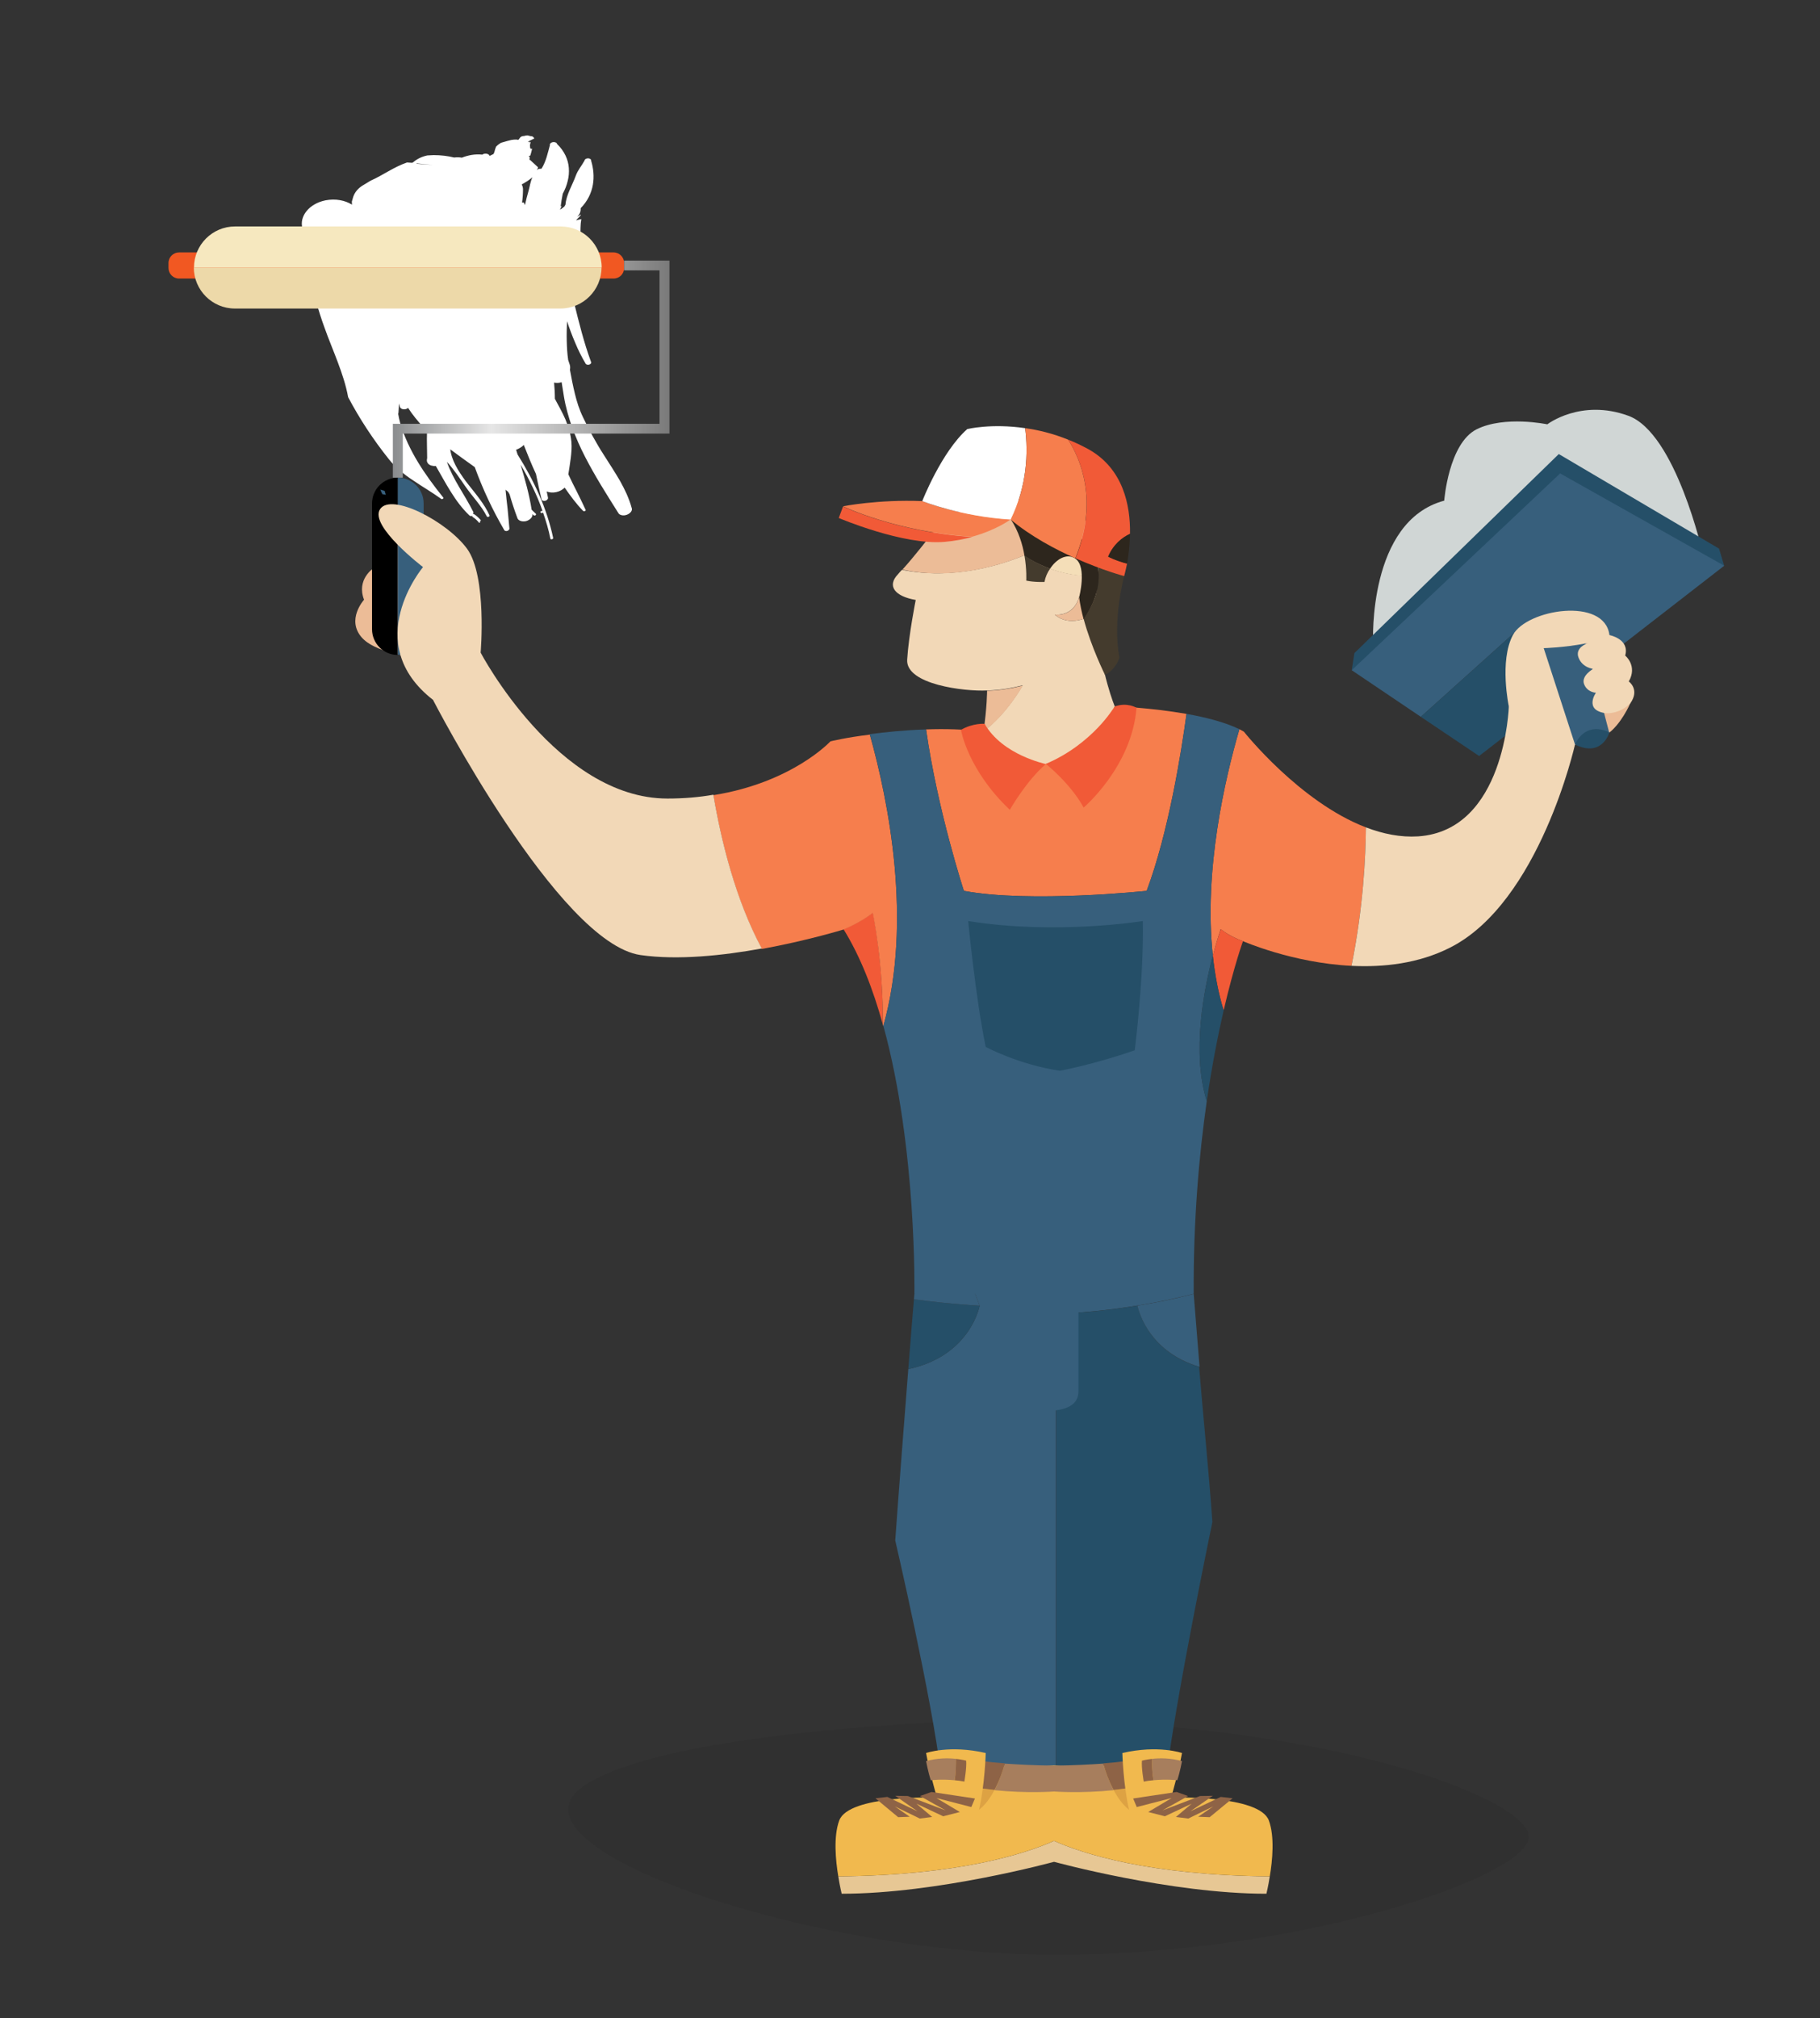 <?xml version="1.0" encoding="utf-8"?>
<svg id="master-artboard" viewBox="0 0 861.957 955.543" version="1.1" xmlns="http://www.w3.org/2000/svg" x="0px" y="0px" style="enable-background:new 0 0 1400 980;" width="861.957px" height="955.543px"><rect x="0" y="0" width="861.957" height="955.543" fill="#333333" stroke="none"/><rect id="ee-background" x="0" y="0" width="861.957" height="955.543" style="fill: white; fill-opacity: 0; pointer-events: none;"/>


<path id="XMLID_3_" class="st3" d="M660.2,815c0,0-150.2,3.1-187.7,30C435,872,573.6,919.5,683,919.5s210-35,210-52.3&#10;&#9;&#9;S801.8,815,660.2,815z" style="fill: rgb(0, 0, 0); fill-opacity: 0.06;" transform="matrix(1.066, 0, 0, 1.066, -227.868, -54.734)"/>


<g id="XMLID_66_" transform="matrix(1.066, 0, 0, 1.066, -227.868, -54.734)">
		<g id="XMLID_64_">
			<path id="XMLID_53_" class="st5" d="M823.8,336.4c0,0-2.4-53.6,31.6-62.7c0,0,1.9-25.4,14.4-31.7c12.5-6.2,31.4-2.2,31.4-2.2&#10;&#9;&#9;&#9;&#9;s14.9-11.5,36-3.8c21.1,7.7,33.1,61.3,33.1,61.3L823.8,336.4z" style="fill: rgb(208, 214, 213);"/>
			<path d="M 814.3 349 L 815.5 341.4 L 906.3 253 L 977.5 295 L 979.8 302.7 L 909.6 276.2 Z" id="XMLID_38_" class="st7" style="fill: rgb(37, 79, 104);"/>
			<g id="XMLID_54_">
				<path id="XMLID_56_" class="st8" d="M897,337.6l4.7,15.5c0,0-2,6-4.3,13.4l82.4-63.9l-72.9-41L814.3,349l30.7,20.7l41.5-37.3&#10;&#9;&#9;&#9;&#9;&#9;L897,337.6z" style="fill: rgb(55, 95, 124);"/>
				<path id="XMLID_57_" class="st7" d="M897.4,366.6c2.4-7.4,4.3-13.4,4.3-13.4l-4.7-15.5l-10.5-5.3L845,369.7l25.9,17.4&#10;&#9;&#9;&#9;&#9;&#9;L897.4,366.6z" style="fill: rgb(37, 79, 104);"/>
			</g>
			<g id="XMLID_55_">
				<path id="XMLID_60_" class="st9" d="M899.7,339.2c8,1,19.2-2.1,19.2-2.1l9.2,26.2l9.9,0.5c4.5-6.2-0.6-9.8-0.6-9.8&#10;&#9;&#9;&#9;&#9;&#9;c4-7-1.6-11.5-1.6-11.5c2.1-7.4-7-9.1-7-9.1c-2.1-17.1-36.8-11.5-42.9,0c-6.1,11.5-1.8,31.7-1.8,31.7l7.4,18.7l22.1-1.8&#10;&#9;&#9;&#9;&#9;&#9;c0,0,4.4-0.1,9.3-2l-11-17.5C911.9,350.5,899.7,339.2,899.7,339.2z" style="fill: rgb(242, 216, 183);"/>
				<path id="XMLID_61_" class="st10" d="M938,363.8l-9.9-0.5l-9.2-26.2c0,0-11.2,3.1-19.2,2.1c0,0,12.2,11.3,12.2,23.3l11,17.5&#10;&#9;&#9;&#9;&#9;&#9;c1.6-0.6,3.2-1.4,4.8-2.5C934,373.2,938,363.8,938,363.8z" style="fill: rgb(236, 188, 151);"/>
			</g>
			<path id="XMLID_43_" class="st8" d="M913.5,382l-13.9-42.8c0,0,8.8-0.2,18.7-2.1l10.4,39.6L913.5,382z" style="fill: rgb(55, 95, 124);"/>
			<path id="XMLID_52_" class="st9" d="M918.9,337.1c0,0-5.6,1.9-3.8,6.4c1.8,4.5,6.5,4.9,6.5,4.9s-5.4,3-4.1,6.7&#10;&#9;&#9;&#9;&#9;c1.4,3.8,5.3,3.9,5.3,3.9s-5.5,7.8,4.4,9.1c0,0,5.9,0.6,10.9-4.4L927.1,336L918.9,337.1z" style="fill: rgb(242, 216, 183);"/>
		</g>
		<path id="XMLID_42_" class="st7" d="M913.5,382c0,0,4-10.6,15.3-5.4C928.8,376.6,925.6,388,913.5,382z" style="fill: rgb(37, 79, 104);"/>
	</g><g id="XMLID_14_" transform="matrix(1.066, 0, 0, 1.066, -227.868, -54.734)">
			<path id="XMLID_20_" class="st11" d="M700.7,323.4c2.4-1.9,1.7-3.4,0-4.5C700.7,320.4,700.7,321.9,700.7,323.4z" style="fill: rgb(68, 59, 45);"/>
			<g id="XMLID_17_">
				<g id="XMLID_25_">
					<path id="XMLID_34_" class="st9" d="M701,328.9c-0.2-1.9-0.3-3.7-0.3-5.5c-0.5,0.4-1.2,0.8-2.1,1.3&#10;&#9;&#9;&#9;&#9;&#9;&#9;c-10.6,5.6-16.2-0.4-16.2-0.4s8.3,1.2,10.8-7.9c0,0,4.9,0.8,7.5,2.5c0.4-17.2,5.4-30.5,5.4-30.5s-3.9-2.7-10.4-5.9l3.2,24.6&#10;&#9;&#9;&#9;&#9;&#9;&#9;c-17.9,0.2-30.1-9.1-30.1-9.1c-25.7,10.4-45.4,8.3-54.3,6.4c-0.7,0.7-1.3,1.4-1.8,2c-5,5.2-1.4,9.8,7.9,11.4&#10;&#9;&#9;&#9;&#9;&#9;&#9;c0,0-3.1,15.4-3.8,26.5s25.6,14.2,35.4,13.7c0,0,6.8,0.1,15.9-2.3c0,0-7,12.7-17.5,20.5c0,0,11.2,17.9,29.1,17.7&#10;&#9;&#9;&#9;&#9;&#9;&#9;c17.9-0.2,29.3-28.9,29.3-28.9S703,350.7,701,328.9z" style="fill: rgb(242, 216, 183);"/>
					<path id="XMLID_35_" class="st10" d="M668.2,355.8c-9.1,2.4-15.9,2.3-15.9,2.3s0,7.4-1.6,18.2&#10;&#9;&#9;&#9;&#9;&#9;&#9;C661.2,368.5,668.2,355.8,668.2,355.8z" style="fill: rgb(236, 188, 151);"/>
				</g>
				<path id="XMLID_29_" class="st10" d="M668.9,298c0,0,12.2,9.3,30.1,9.1l-3.2-24.6c-7.3-3.5-17.8-7.4-30.3-8.8&#10;&#9;&#9;&#9;&#9;&#9;c-23.8-2.6-38.2,15.3-38.2,15.3s-7.4,9.6-12.6,15.3C623.5,306.4,643.2,308.5,668.9,298z" style="fill: rgb(236, 188, 151);"/>
			</g>
			<path id="XMLID_24_" class="st10" d="M682.4,324.3c0,0,5.6,6,16.2,0.4c0.9-0.5,1.5-0.9,2.1-1.3c0-1.5,0-3,0-4.5&#10;&#9;&#9;&#9;&#9;c-2.6-1.7-7.5-2.5-7.5-2.5C690.7,325.6,682.4,324.3,682.4,324.3z" style="fill: rgb(236, 188, 151);"/>
		</g><g id="XMLID_15_" transform="matrix(1.066, 0, 0, 1.066, -227.868, -54.734)">
				<path id="XMLID_30_" class="st12" d="M680.2,303.9c5,1.8,11.4,3.4,18.7,3.3l-1.9-14.2l-6,6.1&#10;&#9;&#9;&#9;&#9;&#9;C687.6,297.1,683.1,299.6,680.2,303.9z" style="fill: rgb(244, 222, 184);"/>
				<path id="XMLID_31_" class="st11" d="M668.9,298c1.1,6.4,0.8,11.2,0.8,11.2c3.6,0.8,8.1,0.6,8.1,0.6c0.4-2.2,1.3-4.2,2.5-5.9&#10;&#9;&#9;&#9;&#9;&#9;C673.1,301.3,668.9,298,668.9,298C668.9,298,668.9,298,668.9,298z" style="fill: rgb(68, 59, 45);"/>
				<path id="XMLID_32_" class="st11" d="M713.2,307.2c-4.8-6-10.5-10.9-16.2-14.9l0.1,0.7l0.1-0.1c0,0,11.8,13.5-2,33.3&#10;&#9;&#9;&#9;&#9;&#9;c3.4,12.7,9.5,24.9,9.5,24.9c5.1-2.7,6.4-7.7,6.4-7.7C707.9,326.5,713.2,307.2,713.2,307.2z" style="fill: rgb(68, 59, 45);"/>
				<path id="XMLID_33_" class="st13" d="M670.7,278.9l-7.8,3.2c3.4,5.2,5.2,11.1,6,16c0,0,0,0,0,0c0,0,4.2,3.2,11.4,5.8&#10;&#9;&#9;&#9;&#9;&#9;c2.8-4.3,7.3-6.8,10.8-4.7l6-6.1l-0.1-0.7C683.7,283,670.7,278.9,670.7,278.9z" style="fill: rgb(45, 38, 29);"/>
			</g><path id="XMLID_27_" class="st13" d="M697.2,292.9l-6.1,6.3c0.2,0.1,0.4,0.2,0.6,0.4c5,3.8,1.5,17,1.5,17c0.4,3.1,1.1,6.5,2,9.8&#10;&#9;&#9;&#9;&#9;C709,306.4,697.2,292.9,697.2,292.9z" style="fill: rgb(45, 38, 29);" transform="matrix(1.066, 0, 0, 1.066, -227.868, -54.734)"/><path id="XMLID_40_" class="st14" d="M723.2,447c9.7-26,15.4-61.6,17.7-78.6c-16.1-2.8-31.8-3.4-31.8-3.4s-13.6,21.3-28,25.1&#10;&#9;&#9;&#9;&#9;c-14.4,3.9-30.4-13.9-30.4-13.9c-8.8-1-17.4-1.2-25.5-0.9c5.1,36,16.8,71.7,16.8,71.7C671.4,452.5,723.2,447,723.2,447z" style="fill: rgb(246, 126, 77);" transform="matrix(1.066, 0, 0, 1.066, -227.868, -54.734)"/><path id="XMLID_45_" class="st15" d="M601.6,456.6c-5.5,4.4-13.1,7.4-13.1,7.4c7.5,12.1,13.2,26.8,17.5,42.4&#10;&#9;&#9;&#9;&#9;&#9;C606.2,478.6,601.6,456.6,601.6,456.6z" style="fill: rgb(241, 90, 55);" transform="matrix(1.066, 0, 0, 1.066, -227.868, -54.734)"/><path id="XMLID_41_" class="st14" d="M582.7,380.6c0,0-16.9,18.3-52,23.9c3.5,20.7,9.9,46.7,21.5,68.3&#10;&#9;&#9;&#9;&#9;&#9;&#9;c20.3-3.7,36.2-8.6,36.2-8.6s7.6-3,13.1-7.4c0,0,4.7,22,4.5,49.8c0,0.2,0.1,0.3,0.2,0.5c13.1-46.5,2.2-100.3-6-129.5&#10;&#9;&#9;&#9;&#9;&#9;&#9;C589.5,378.9,582.7,380.6,582.7,380.6z" style="fill: rgb(246, 126, 77);" transform="matrix(1.066, 0, 0, 1.066, -227.868, -54.734)"/><path id="XMLID_44_" class="st9" d="M510.3,406c-48.9,0-83-64.8-83-64.8l-21.1,21.1c0,0,55.6,107.9,92.1,113.2&#10;&#9;&#9;&#9;&#9;&#9;&#9;c16.6,2.4,36.9,0.2,53.9-2.9c-11.6-21.6-18-47.6-21.5-68.3C524.5,405.4,517.7,406,510.3,406z" style="fill: rgb(242, 216, 183);" transform="matrix(1.066, 0, 0, 1.066, -227.868, -54.734)"/><path id="XMLID_46_" class="st14" d="M766.4,376.3c-0.7-0.4-1.3-0.7-2-1.1c-6.4,22-15.9,62.7-11.8,100.6&#10;&#9;&#9;&#9;&#9;&#9;&#9;c1.9-7.2,3.5-11.8,3.5-11.8c4.2,3.4,9.8,5.3,9.8,5.3s22,9.7,48.3,11c5.2-25.6,6.3-48.4,6.4-61.5&#10;&#9;&#9;&#9;&#9;&#9;&#9;C791.1,407.5,766.4,376.3,766.4,376.3z" style="fill: rgb(246, 126, 77);" transform="matrix(1.066, 0, 0, 1.066, -227.868, -54.734)"/><path id="XMLID_50_" class="st9" d="M884.1,365.1c0,0-1.6,55.1-40.3,57.7c-7.8,0.5-15.6-1.1-23.2-4&#10;&#9;&#9;&#9;&#9;&#9;&#9;c-0.1,13.1-1.2,35.9-6.4,61.5c14.3,0.7,29.8-1,43.8-8.1c39.8-20.1,55.5-90.2,55.5-90.2L884.1,365.1z" style="fill: rgb(242, 216, 183);" transform="matrix(1.066, 0, 0, 1.066, -227.868, -54.734)"/><path id="XMLID_47_" class="st15" d="M752.6,475.8c0.9,8.3,2.4,16.5,4.8,24.3c4.6-19.8,8.6-30.8,8.6-30.8s-5.7-1.8-9.8-5.3&#10;&#9;&#9;&#9;&#9;&#9;C756.1,464,754.5,468.6,752.6,475.8z" style="fill: rgb(241, 90, 55);" transform="matrix(1.066, 0, 0, 1.066, -227.868, -54.734)"/><path id="XMLID_48_" class="st8" d="M752.6,475.8c-4.1-37.9,5.4-78.6,11.8-100.6c-6.4-3.1-15-5.3-23.5-6.8&#10;&#9;&#9;&#9;&#9;&#9;c-2.3,17-7.9,52.6-17.7,78.6c0,0-51.8,5.5-81.2,0c0,0-11.7-35.7-16.8-71.7c-9.5,0.3-18.1,1.2-25,2.1c8.2,29.2,19.1,83,6,129.5&#10;&#9;&#9;&#9;&#9;&#9;C621.2,561.3,620,626,620,626h124.1c-0.2-32.9,2.4-61.8,5.8-85.6C743.2,518.9,748.5,491.3,752.6,475.8z" style="fill: rgb(55, 95, 124);" transform="matrix(1.066, 0, 0, 1.066, -227.868, -54.734)"/><path id="XMLID_49_" class="st7" d="M752.6,475.8c-4.1,15.4-9.4,43.1-2.7,64.6c2.3-15.8,5-29.4,7.5-40.3&#10;&#9;&#9;&#9;&#9;&#9;C755,492.3,753.5,484.1,752.6,475.8z" style="fill: rgb(37, 79, 104);" transform="matrix(1.066, 0, 0, 1.066, -227.868, -54.734)"/><path id="XMLID_11_" class="st15" d="M586.4,281.4c0,0,28.6,12.2,47,10.6c4.6-0.4,8.7-1.2,12.3-2.2&#10;&#9;&#9;&#9;&#9;c-33.6-2.1-57.4-13.5-57.4-13.5L586.4,281.4z" style="fill: rgb(241, 90, 55);" transform="matrix(1.066, 0, 0, 1.066, -227.868, -54.734)"/><path id="XMLID_13_" class="st14" d="M623.5,273.9c-19.6-0.8-35.2,2.3-35.2,2.3s23.8,11.5,57.4,13.5c10.9-3,17.1-7.7,17.1-7.7&#10;&#9;&#9;&#9;&#9;C640.9,280.8,623.5,273.9,623.5,273.9z" style="fill: rgb(246, 126, 77);" transform="matrix(1.066, 0, 0, 1.066, -227.868, -54.734)"/><g id="XMLID_12_" transform="matrix(1.066, 0, 0, 1.066, -227.868, -54.734)">
				<path id="XMLID_18_" class="st16" d="M669.2,241.5c-15-2.2-25.7,0.4-25.7,0.4c-11.5,10.2-20,32-20,32s17.4,6.9,39.3,8.2&#10;&#9;&#9;&#9;&#9;&#9;C670.1,267.1,670.6,252.4,669.2,241.5z" style="fill: rgb(255, 255, 255);"/>
				<path id="XMLID_19_" class="st14" d="M688.3,246.6c-6.7-2.7-13.2-4.3-19.1-5.1c1.4,10.9,0.9,25.6-6.4,40.6&#10;&#9;&#9;&#9;&#9;&#9;c9,7.5,19.6,13.1,28.7,17.2C702,273.5,693.6,254.8,688.3,246.6z" style="fill: rgb(246, 126, 77);"/>
			</g><path id="XMLID_21_" class="st15" d="M715.8,288.4c0.2-12.8-3.1-28.8-18.2-37.4c-3.1-1.7-6.2-3.2-9.3-4.4&#10;&#9;&#9;&#9;&#9;&#9;c5.3,8.2,13.7,26.8,3.3,52.7c12.1,5.4,21.6,7.9,21.6,7.9s0.6-2.1,1.3-5.6c-5.3-1.4-8.4-3.1-8.4-3.1&#10;&#9;&#9;&#9;&#9;&#9;C708.4,293.1,712.4,290,715.8,288.4z" style="fill: rgb(241, 90, 55);" transform="matrix(1.066, 0, 0, 1.066, -227.868, -54.734)"/><path id="XMLID_22_" class="st13" d="M706.1,298.6c0,0,3.1,1.7,8.4,3.1c0.6-3.4,1.2-8,1.3-13.2&#10;&#9;&#9;&#9;&#9;&#9;C712.4,290,708.4,293.1,706.1,298.6z" style="fill: rgb(45, 38, 29);" transform="matrix(1.066, 0, 0, 1.066, -227.868, -54.734)"/><path id="XMLID_26_" class="st15" d="M678.4,390.6c0,0,10.9,8.6,16.8,19.4c0,0,21.4-18.1,23.5-44.3c0,0-4.2-2.6-9.6-0.6&#10;&#9;&#9;&#9;C709,365.1,699.2,381.8,678.4,390.6z" style="fill: rgb(241, 90, 55);" transform="matrix(1.066, 0, 0, 1.066, -227.868, -54.734)"/><path id="XMLID_28_" class="st15" d="M651.2,372.8c0,0-5.2-0.4-10.5,2.7c0,0,2.9,17.7,21.7,35.5c0,0,7.4-13,16-20.3&#10;&#9;&#9;&#9;C678.4,390.6,659.2,386.8,651.2,372.8z" style="fill: rgb(241, 90, 55);" transform="matrix(1.066, 0, 0, 1.066, -227.868, -54.734)"/><path id="XMLID_37_" class="st7" d="M721.5,460.4c0,0-38.5,6.3-77.6,0c0,0,3.4,35.1,7.8,55.9c0,0,14.4,7.8,32.9,10.6&#10;&#9;&#9;&#9;c0,0,14.9-2.7,33.3-9.1C717.9,517.8,722,485.8,721.5,460.4z" style="fill: rgb(37, 79, 104);" transform="matrix(1.066, 0, 0, 1.066, -227.868, -54.734)"/><path id="XMLID_39_" class="st10" d="M392.3,288c0,0-15,1.1-12.6,15.7c0,0-7.7,4.9-4.2,14c0,0-8.1,8.9-0.9,16.9&#10;&#9;&#9;&#9;c7.2,8,30.2,9.7,30.2,9.7s5.9-33.4,5.9-34.3c0-0.9-7-20.3-7-20.3s-7.8-5.5-8.5-5.5S392.3,288,392.3,288z" style="fill: rgb(236, 188, 151);" transform="matrix(1.066, 0, 0, 1.066, -227.868, -54.734)"/><g id="XMLID_105_" transform="matrix(1.066, 0, 0, 1.066, -227.868, -54.734)">
			<path id="XMLID_110_" class="st8" d="M682.9,577.7v18.9h-1.7v-18.9l-48.4,38.2L644,618l5,13.2c0,0-4,22.3-31.7,28.2&#10;&#9;&#9;&#9;&#9;c-1.8,23.1-4.2,53.6-5.8,76.1c0,0,16.5,71,20.3,103.9H666h15.1h1.7h0.1V634.8c32.7-1,61-8.8,61-8.8L682.9,577.7z" style="fill: rgb(55, 95, 124);"/>
			<g id="XMLID_108_">
				<path id="XMLID_114_" class="st7" d="M617.3,659.4c27.7-5.9,31.7-28.2,31.7-28.2s-11.8-0.5-29.2-2.8&#10;&#9;&#9;&#9;&#9;&#9;C619.4,633.3,618.4,644.9,617.3,659.4z" style="fill: rgb(37, 79, 104);"/>
				<path id="XMLID_115_" class="st8" d="M632.7,615.9L620,626c0,0-0.1,0.9-0.2,2.4c17.4,2.3,29.2,2.8,29.2,2.8l-5-13.2L632.7,615.9&#10;&#9;&#9;&#9;&#9;&#9;z" style="fill: rgb(55, 95, 124);"/>
			</g>
		</g><path id="XMLID_111_" class="st7" d="M719.1,631.2c-10.2,1.7-22.8,3.2-36.1,3.6v204.6h11.4h37.7c3.8-32.8,20.3-112.1,20.3-112.1&#10;&#9;&#9;&#9;&#9;c-1.6-22.8-4-45.7-5.9-68.9C722.7,651.3,719.1,631.2,719.1,631.2z" style="fill: rgb(37, 79, 104);" transform="matrix(1.066, 0, 0, 1.066, -227.868, -54.734)"/><path id="XMLID_112_" class="st8" d="M719.1,631.2c0,0,3.6,20.1,27.6,27.2c-1.5-18.8-2.6-32.4-2.6-32.4S734.1,628.8,719.1,631.2z&#10;&#9;&#9;&#9;&#9;" style="fill: rgb(55, 95, 124);" transform="matrix(1.066, 0, 0, 1.066, -227.868, -54.734)"/><g id="XMLID_77_" transform="matrix(1.066, 0, 0, 1.066, -227.868, -54.734)">
			<path id="XMLID_78_" class="st17" d="M682,868.9v9.3c0,0,51.7,14.2,94.4,14.2c0,0,0.8-3.2,1.5-7.7&#10;&#9;&#9;&#9;&#9;C724.1,884.2,694.8,874.6,682,868.9z" style="fill: rgb(231, 199, 148);"/>
			<g id="XMLID_74_">
				<path id="XMLID_81_" class="st18" d="M777.5,859.9c-4.2-11.5-43.4-10.2-43.4-10.2l0.8-14.8l-18.8-0.5c-16.9,1.9-28,1.6-34.1,1&#10;&#9;&#9;&#9;&#9;&#9;v33.5c12.8,5.7,42.1,15.3,95.9,15.8C779.1,877.6,780.1,867,777.5,859.9z" style="fill: rgb(241, 185, 78);"/>
			</g>
		</g><path id="XMLID_83_" class="st19" d="M708.5,846.3c1.8,3.4,4.1,6.7,7,8.9l2.1-10.2C714.5,845.6,711.5,846,708.5,846.3z" style="fill: rgb(221, 162, 67);" transform="matrix(1.066, 0, 0, 1.066, -227.868, -54.734)"/><path id="XMLID_84_" class="st20" d="M682,835.5c0,0-3.5,4.8,0,11.5c0,0,12.3,0.9,26.5-0.6c-2.2-4.1-3.6-8.5-4.6-11.8&#10;&#9;&#9;&#9;&#9;C698.1,835,690.8,835.4,682,835.5z" style="fill: rgb(167, 126, 93);" transform="matrix(1.066, 0, 0, 1.066, -227.868, -54.734)"/><path id="XMLID_85_" class="st20" d="M723.2,843.8l-0.8-11.8c0,0-0.7,0.2-2.3,0.5l-2.5,12.6C719.5,844.7,721.3,844.3,723.2,843.8&#10;&#9;&#9;&#9;&#9;z" style="fill: rgb(167, 126, 93);" transform="matrix(1.066, 0, 0, 1.066, -227.868, -54.734)"/><path id="XMLID_86_" class="st21" d="M720.1,832.5c-2.7,0.5-8,1.4-16.2,2c0.9,3.4,2.4,7.7,4.6,11.8c3-0.3,6-0.7,9.1-1.3&#10;&#9;&#9;&#9;&#9;L720.1,832.5z" style="fill: rgb(142, 99, 70);" transform="matrix(1.066, 0, 0, 1.066, -227.868, -54.734)"/><path id="XMLID_76_" class="st18" d="M734.1,849.7c0,0,3.5-12.3,4.8-19.8c0,0-10.5-3.7-26.5,0c0,0,0.4,14.3,3,25.3&#10;&#9;&#9;&#9;C715.5,855.3,722.8,850.5,734.1,849.7z" style="fill: rgb(241, 185, 78);" transform="matrix(1.066, 0, 0, 1.066, -227.868, -54.734)"/><path id="XMLID_88_" class="st20" d="M725.6,832.5c-0.1,2.2,0,5.9,0.6,9.5c6-0.6,10.6,0,10.6,0c1.2-3.6,2.1-8.5,2.1-8.5&#10;&#9;&#9;&#9;&#9;C733.9,832.1,729,832.1,725.6,832.5z" style="fill: rgb(167, 126, 93);" transform="matrix(1.066, 0, 0, 1.066, -227.868, -54.734)"/><path id="XMLID_89_" class="st21" d="M725.6,832.5c-2.8,0.3-4.5,0.8-4.5,0.8c-0.3,3.1,0.8,9.3,0.8,9.3c1.5-0.3,2.9-0.5,4.3-0.6&#10;&#9;&#9;&#9;&#9;C725.6,838.5,725.5,834.7,725.6,832.5z" style="fill: rgb(142, 99, 70);" transform="matrix(1.066, 0, 0, 1.066, -227.868, -54.734)"/><path d="M 717.2 850.1 L 736.5 847.2 L 741.6 849 L 730.2 855.4 L 746.9 849 L 752.6 848.9 L 742.6 855.8 L 756.1 849.4 L 761.4 850 L 751.2 858.4 L 746.1 858.2 L 752.8 853.6 L 741.7 859 L 736.2 858.3 L 743.2 852.4 L 731.3 858 L 723.9 856.1 L 734.3 849.9 L 718.8 853.9 Z" id="XMLID_79_" class="st21" style="fill: rgb(142, 99, 70);" transform="matrix(1.066, 0, 0, 1.066, -227.868, -54.734)"/><g id="XMLID_101_" transform="matrix(1.066, 0, 0, 1.066, -227.868, -54.734)">
			<path id="XMLID_104_" class="st17" d="M682.1,868.9v9.3c0,0-51.7,14.2-94.4,14.2c0,0-0.8-3.2-1.5-7.7&#10;&#9;&#9;&#9;&#9;C640,884.2,669.3,874.6,682.1,868.9z" style="fill: rgb(231, 199, 148);"/>
			<g id="XMLID_102_">
				<path id="XMLID_103_" class="st18" d="M586.6,859.9c4.2-11.5,43.4-10.2,43.4-10.2l-0.8-14.8l18.8-0.5c16.9,1.9,28,1.6,34.1,1&#10;&#9;&#9;&#9;&#9;&#9;v33.5c-12.8,5.7-42.1,15.3-95.9,15.8C585,877.6,584,867,586.6,859.9z" style="fill: rgb(241, 185, 78);"/>
			</g>
		</g><path id="XMLID_100_" class="st19" d="M655.6,846.3c-1.8,3.4-4.1,6.7-7,8.9l-2.1-10.2C649.6,845.6,652.6,846,655.6,846.3z" style="fill: rgb(221, 162, 67);" transform="matrix(1.066, 0, 0, 1.066, -227.868, -54.734)"/><path id="XMLID_99_" class="st20" d="M682.1,835.5c0,0,3.5,4.8,0,11.5c0,0-12.3,0.9-26.5-0.6c2.2-4.1,3.6-8.5,4.6-11.8&#10;&#9;&#9;&#9;&#9;C666,835,673.2,835.4,682.1,835.5z" style="fill: rgb(167, 126, 93);" transform="matrix(1.066, 0, 0, 1.066, -227.868, -54.734)"/><path id="XMLID_98_" class="st20" d="M640.9,843.8l0.8-11.8c0,0,0.7,0.2,2.3,0.5l2.5,12.6C644.6,844.7,642.7,844.3,640.9,843.8z" style="fill: rgb(167, 126, 93);" transform="matrix(1.066, 0, 0, 1.066, -227.868, -54.734)"/><path id="XMLID_97_" class="st21" d="M644,832.5c2.7,0.5,8,1.4,16.2,2c-0.9,3.4-2.4,7.7-4.6,11.8c-3-0.3-6-0.7-9.1-1.3L644,832.5&#10;&#9;&#9;&#9;&#9;z" style="fill: rgb(142, 99, 70);" transform="matrix(1.066, 0, 0, 1.066, -227.868, -54.734)"/><path id="XMLID_95_" class="st18" d="M630,849.7c0,0-3.5-12.3-4.8-19.8c0,0,10.5-3.7,26.5,0c0,0-0.4,14.3-3,25.3&#10;&#9;&#9;&#9;C648.6,855.3,641.3,850.5,630,849.7z" style="fill: rgb(241, 185, 78);" transform="matrix(1.066, 0, 0, 1.066, -227.868, -54.734)"/><path id="XMLID_94_" class="st20" d="M638.5,832.5c0.1,2.2,0,5.9-0.6,9.5c-6-0.6-10.6,0-10.6,0c-1.2-3.6-2.1-8.5-2.1-8.5&#10;&#9;&#9;&#9;&#9;C630.2,832.1,635.1,832.1,638.5,832.5z" style="fill: rgb(167, 126, 93);" transform="matrix(1.066, 0, 0, 1.066, -227.868, -54.734)"/><path id="XMLID_93_" class="st21" d="M638.5,832.5c2.8,0.3,4.5,0.8,4.5,0.8c0.3,3.1-0.8,9.3-0.8,9.3c-1.5-0.3-2.9-0.5-4.3-0.6&#10;&#9;&#9;&#9;&#9;C638.5,838.5,638.5,834.7,638.5,832.5z" style="fill: rgb(142, 99, 70);" transform="matrix(1.066, 0, 0, 1.066, -227.868, -54.734)"/><path d="M 646.9 850.1 L 627.6 847.2 L 622.5 849 L 633.9 855.4 L 617.1 849 L 611.5 848.9 L 621.4 855.8 L 608 849.4 L 602.7 850 L 612.8 858.4 L 617.9 858.2 L 611.3 853.6 L 622.4 859 L 627.9 858.3 L 620.9 852.4 L 632.8 858 L 640.2 856.1 L 629.8 849.9 L 645.3 853.9 Z" id="XMLID_91_" class="st21" style="fill: rgb(142, 99, 70);" transform="matrix(1.066, 0, 0, 1.066, -227.868, -54.734)"/><path id="XMLID_106_" class="st8" d="M692.9,630.5c0,0,0,32.8,0,38.7c0,5.9-4.9,8.8-15.1,8.8v-53.4L692.9,630.5z" style="fill: rgb(55, 95, 124);" transform="matrix(1.066, 0, 0, 1.066, -227.868, -54.734)"/>



<path id="XMLID_258_" class="st2" d="M748.8,778.5c-1.1-1.3-2.3-2.5-3.9-3.5c-0.3-0.2-0.3-0.5-0.1-0.7c-0.8,0.3-1.5,0.2-2-0.3&#10;&#9;&#9;&#9;&#9;c-4.7-4.5-8.3-9.5-11.6-14.8c-3.3-5.2-6.2-10.7-9.3-16c-0.7,0.1-1.3,0.1-2-0.1c-2.2-0.3-3.6-1.7-3.6-3.5l0.2-1.4&#10;&#9;&#9;&#9;&#9;c0-5.4-0.3-10.6-0.1-16c-1.1-0.8-2-1.9-2.4-3.2c-3.4-3.9-6.7-7.8-9.4-12c-0.5,0.4-1.1,0.7-1.8,0.8c-1.7,0.3-3.2-0.5-3.4-1.8&#10;&#9;&#9;&#9;&#9;c-0.2-0.6-0.3-1.2-0.5-1.8c-0.1,1.9-0.1,3.7-0.3,5.6c0,0.3,0,0.5-0.2,0.8c0.3,2,0.8,3.9,1.3,5.9c5.1,17.2,15.4,32.1,26.7,46.2&#10;&#9;&#9;&#9;&#9;c0.3,0.2,0.4,0.6,0,0.9c-0.4,0.3-0.9,0.4-1.2,0.1c-5.5-4-11.6-7.5-17.3-11.4c-2.9-1.9-5.7-3.9-8.2-6.1c-2.6-2.2-4.9-4.5-7-7.1&#10;&#9;&#9;&#9;&#9;c-9.9-12.4-18.3-25.2-25.5-38.8c-1.4-7.6-3.8-14.7-6.5-21.9c-1.3-3.6-2.8-7.1-4.2-10.8c-1.4-3.6-2.9-7.3-4.2-11.1&#10;&#9;&#9;&#9;&#9;c-7.5-20.5-10.9-40.6-13.6-61.4c-2.2-7.7,4.3-15.6,14.4-17.6c6.2-1.2,12.2,0,16.5,2.7c0-0.6-0.1-1.3-0.1-1.9l0.9-3.1&#10;&#9;&#9;&#9;&#9;c1-2.9,3.3-5.6,6.6-7.4l4.1-2.5c7.9-3.5,14.4-8.5,22.8-11.4l3.3,0.2l0.9-0.6c2.2-1.9,5.2-3.3,8.5-4l3.9-0.2&#10;&#9;&#9;&#9;&#9;c4.5,0,8.8,0.5,12.8,1.5c1.7-0.2,3.3-0.2,4.8,0.1c3.9-1.5,8.1-2.4,12.8-1.9c1.1-0.8,2.8-0.8,3.9-0.1c0.4,0.3,0.6,0.6,0.7,0.9&#10;&#9;&#9;&#9;&#9;c0,0,0,0,0,0c1-0.5,1.3-0.6,2.4-1.2c0.3-0.7,0.5-1.1,0.5-1.1c0.5-1.9,0.5-1.9,1.1-3.5c1.3-1.4,3.1-2.4,3.1-2.4c6.9-2,6.9-2,9.9-2&#10;&#9;&#9;&#9;&#9;c0.3,0.1,0.6,0.1,0.9,0.2c0.9-1.2,1-1.3,1.3-1.7c0.5-0.4,1.1-0.6,1.1-0.6c1.6-0.2,1.6-0.2,2.2-0.4c0.6-0.1,1.2-0.1,1.2-0.1&#10;&#9;&#9;&#9;&#9;c1.9,0.5,1.9,0.5,2.4,0.5c0.5,0.1,0.9,0.3,0.9,0.3c0.6,0.7,0.8,1,0.9,1.1c-4.1,2-4.1,2-4.1,2c1.5,0.2,1.5,0.2,1.5,0.2&#10;&#9;&#9;&#9;&#9;c-1.9,0.5-1.9,0.5-1.9,0.5c1.7-0.4,1.7-0.4,1.7-0.4c-1,0.9-1,0.9-1,0.9c1.5-1.1,1.5-1.1,1.5-1.1c-0.5,2-0.5,2-0.4,2.8&#10;&#9;&#9;&#9;&#9;c-0.1,0.8,0.3,1.5,0.4,1.6c0.5-0.1,0.9-0.1,0.9-0.1c-0.5,2.1-0.5,2.1-1.1,4.2c-0.4,0.2-0.8,0.4-1.1,0.6c0.5,0.2,0.8,0.5,0.7,0.9&#10;&#9;&#9;&#9;&#9;l-0.2,1.1c0.1,0.1,0.2,0.1,0.3,0.2c0.1,0,0.1,0,0.1,0c0.4,0.3,0.6,0.6,0.9,0.8c0.2,0.2,0.2,0.2,0.2,0.2s0,0,0,0&#10;&#9;&#9;&#9;&#9;c0.6,0.6,1.5,1.4,3.9,3.6c-0.2,0.6-0.4,1.3-0.7,1.8c0.2-0.2,0.5-0.4,0.7-0.6c0.5-0.4,2.1-0.2,2.2-0.4c2.9-4.7,3.8-9.7,5.2-14.6&#10;&#9;&#9;&#9;&#9;c-0.3-0.8,0.6-1.7,1.8-1.9c1.3-0.2,2.5,0.3,2.7,1.2c2.3,2.2,4,4.6,5.2,7.1c1.2,2.5,1.9,5.1,2.1,7.8c0.2,2.7,0,5.4-0.7,8.1&#10;&#9;&#9;&#9;&#9;c-0.6,2.7-1.7,5.4-3.1,8c-0.5,2.7-1,5.3-1.3,8l0.7-0.5c-0.3,0.7-0.6,1.4-1,2.2c0,0.1,0,0.2,0,0.2c0.9-0.6,1.8-1.2,2.6-1.9&#10;&#9;&#9;&#9;&#9;c0.2-0.4,0.5-0.8,0.7-1.2c0.5-6.2,4.3-12.1,6.5-18.2c1.2-3.3,3.7-6.2,5.4-9.3c0.1-0.8,1-1.4,2.2-1.4c1.1,0,2,0.6,1.9,1.4&#10;&#9;&#9;&#9;&#9;c2.9,9.6,2.2,20.8-6.5,29.7c0.1,1.8-0.4,3.6-2,5.2l0,0.1c0.8-0.5,1.5-0.9,2.2-1.4c-0.4,1.4-2.3,2.4-3,3.7c1-0.3,2.1-0.6,3.2-0.8&#10;&#9;&#9;&#9;&#9;c-1.3,6.9,0.7,13.8-3.2,20.6c0,0.3-0.1,0.5-0.2,0.7c2.6,2.3,5.2,4.7,5.9,7.7c0.2-1.1,0.4-2.2,0.6-3.3c1.7,2.1,3,4.2,3.2,6.6&#10;&#9;&#9;&#9;&#9;c0.6,6.6-3.1,14.6-10.9,19.5c3.1,12.6,6.2,25.2,10.7,37.4c0.3,0.6-0.3,1.3-1.2,1.6c-0.9,0.2-1.9,0-2.2-0.6&#10;&#9;&#9;&#9;&#9;c-1.3-2.1-2.4-4.3-3.5-6.4c-1.1-2.2-2.1-4.4-3-6.6c-1.9-4.4-3.6-8.9-5.1-13.5c-0.2,4-0.3,8.1-0.2,12.1c0.1,4,0.3,8.1,0.9,12.1&#10;&#9;&#9;&#9;&#9;c0.3,1,0.7,2,1,3c0.3,1,0.3,2,0.1,3.1c0.9,5.1,1.9,10.1,3.1,15c1.2,4.9,2.7,9.8,5.1,14.7c1,2.1,2,4.1,3,6.1c1,2,2.1,3.9,3.1,5.8&#10;&#9;&#9;&#9;&#9;c2.1,3.8,4.3,7.6,6.9,11.6c3.6,5.6,7,10.9,10.1,16.2c1.5,2.7,2.9,5.4,4.1,8.1c1.2,2.8,2.3,5.6,3.1,8.6c0.7,1.5-0.6,3.4-2.9,4.3&#10;&#9;&#9;&#9;&#9;c-2.3,0.9-4.8,0.3-5.5-1.2c-1.8-2.9-3.6-5.7-5.4-8.6c-1.8-2.9-3.5-5.7-5.3-8.6c-3.5-5.8-6.8-11.6-9.9-17.6&#10;&#9;&#9;&#9;&#9;c-3.1-6-5.8-12.1-8.1-18.4c-2.2-6.3-4.1-12.8-5.2-19.6c-0.5-2.9-0.9-5.8-1.4-8.7c-0.3,0.1-0.6,0.2-1,0.3c-1.3,0.3-2.6,0.2-3.7,0&#10;&#9;&#9;&#9;&#9;c0.3,3.3,0.5,6.7,0.5,10.1c2.3,4.3,4.7,8.5,6.6,12.9c0.9,2.2,1.7,4.4,2.4,6.8c0.6,2.3,1.1,4.7,1.3,7.2c0.3,3.4,0,6.8-0.4,10.1&#10;&#9;&#9;&#9;&#9;c-0.4,3.4-1,6.7-1.5,10.1c1.7,3.7,3.5,7.3,5.4,11c1.8,3.6,3.6,7.3,5.3,11c0.3,0.3,0.1,0.7-0.3,0.9c-0.4,0.2-0.9,0.2-1.2-0.1&#10;&#9;&#9;&#9;&#9;c-4.4-4.5-8-9.5-11.5-14.5c-1.3,1.3-3,2.3-5.2,2.8c-2.2,0.5-4.3,0.3-6-0.4l0.8,3.9c0.1,0.8-0.6,1.6-1.6,1.9&#10;&#9;&#9;&#9;&#9;c-1.2,0.3-2.2-0.1-2.4-0.9c-1.3-5.2-2.4-10.5-3.5-15.8c-2.8-6-5.2-12-7.6-18.1c-1.2,1.2-2.9,2.3-4.8,3c0,0,0,0,0,0&#10;&#9;&#9;&#9;&#9;c0.3,1,0.6,1.9,0.9,2.9c10.3,16.4,18.3,33.6,22.2,52c0.1,0.4-0.2,0.8-0.7,0.9c-0.5,0.1-1,0-1-0.3c-1.1-5.6-2.7-11-4.6-16.4&#10;&#9;&#9;&#9;&#9;c0,0,0,0,0,0c-0.2,0.3-0.8,0.5-1.2,0.3c-0.4-0.1-0.5-0.6-0.3-0.9c0.3-0.3,0.8-0.5,1.2-0.3c-1.7-5-3.8-9.9-6.1-14.7&#10;&#9;&#9;&#9;&#9;c-2.3-4.8-4.8-9.6-7.6-14.2c2.8,9.3,5.4,18.5,6.9,28.1c0.9,0.9,1.8,1.7,2.7,2.6c0.2,0.2,0,0.7-0.4,0.9c-0.4,0.2-1,0.1-1.1-0.1&#10;&#9;&#9;&#9;&#9;c-0.2-0.2-0.5-0.5-0.7-0.7c0.3,1.8-1.5,3.7-4,4.4c-2.7,0.6-5.1-0.4-5.5-2.2c-1.8-4.8-3.4-9.7-4.8-14.6l-0.9-1.5&#10;&#9;&#9;&#9;&#9;c-0.6-0.4-1.1-0.9-1.6-1.3c0.4,4,0.8,8,1.3,12c0.4,4,0.7,8,1.1,12c0.2,0.6-0.4,1.4-1.3,1.7c-0.9,0.3-1.8-0.1-2-0.7&#10;&#9;&#9;&#9;&#9;c-7.3-12.5-13.4-25.6-18.3-39.1c-5.1-3.6-10.2-7.3-15.3-11.1c0.1,0.6,0.2,1.2,0.3,1.8c0.8,3.8,2.4,7.3,4.4,10.7&#10;&#9;&#9;&#9;&#9;c2,3.3,4.2,6.5,6.7,9.6c4.9,6.2,10,12.2,13.1,19.1c0.2,0.3-0.1,0.7-0.6,0.9c-0.5,0.2-1,0-1.1-0.3c-3.4-6.7-8.9-12.2-13.4-18.7&#10;&#9;&#9;&#9;&#9;c-3.7-5.3-7.1-10.5-11.5-15.3c1.9,5.5,4.7,10.7,7.7,15.8c3,5.1,6.1,10.1,8.7,15.3c0.3,0.4,0.2,1-0.2,1.4c0.3,0,0.5,0,0.7,0.1&#10;&#9;&#9;&#9;&#9;c1.6,1,2.9,2.3,4.1,3.6c0.3,0.2,0.2,0.7-0.3,0.9C749.6,778.8,749.1,778.8,748.8,778.5z M768.7,575.8c0.2-0.1,0.4-0.2,0.5-0.3&#10;&#9;&#9;&#9;&#9;c-0.3,0.3-0.6,0.7-0.9,1.1c0,0,0,0-3.7,1.8C764.7,578.3,766.7,577,768.7,575.8z M752.9,560.3&#10;&#9;&#9;&#9;&#9;C752.9,560.3,752.9,560.3,752.9,560.3c1.2-0.6,2.1-1,2.1-1C754.1,559.7,753.4,560.1,752.9,560.3z M800.8,662.3&#10;&#9;&#9;&#9;&#9;c-0.9-5.6-1-11.4,0.5-17.3c0.4,1.3,0.9,2.6,1.3,3.9C802.2,653.3,801.5,657.8,800.8,662.3z M782.2,563.1c-1.9,1.7-4.2,3.1-6.7,4.5&#10;&#9;&#9;&#9;&#9;c0.5,0.9,0.8,2,0.8,3c0,2.8-0.2,5.6-0.6,8.4c1.3-0.5,1.2,0.2,1.4,0.5c0.1,0.3,0.3,0.7,0.4,1c0.7-3,1.4-6,2.3-9&#10;&#9;&#9;&#9;&#9;C780.6,568.7,780.9,565.8,782.2,563.1z M775.2,543.5c0.2-0.1,0.3-0.2,0.5-0.3c0,0,0,0,2.1,0.4&#10;&#9;&#9;&#9;&#9;C777.8,543.6,776.7,543.5,775.2,543.5z M771.7,542.9c-0.1,0.1-0.2,0.3-0.3,0.4C770.7,543.2,770.9,543.1,771.7,542.9z&#10;&#9;&#9;&#9;&#9; M769.4,546.9c0.5-0.3,0.8-0.4,1.1-0.6C769.4,546.9,769.4,546.9,769.4,546.9z M709.7,554.7l10.3,0.7l-9.9-0.9L709.7,554.7z" style="fill: rgb(255, 255, 255);" transform="matrix(0.759, 0, 0, 0.759, -341.521, -343.483)"/><path id="path-1" class="st12" d="M832.8,626.3H561.7c-3.7,0-6.6-3-6.6-6.6v-3.1c0-3.7,3-6.6,6.6-6.6h271.1&#10;&#9;&#9;&#9;c3.7,0,6.6,3,6.6,6.6v3.1C839.4,623.4,836.5,626.3,832.8,626.3z" style="fill: rgb(241, 88, 34);" transform="matrix(0.759, 0, 0, 0.759, -341.521, -343.483)"/><g id="XMLID_190_" transform="matrix(0.759, 0, 0, 0.759, -341.521, -343.483)">
				<linearGradient id="XMLID_158_" gradientUnits="userSpaceOnUse" x1="695.079" y1="682.761" x2="867.665" y2="682.761">
					<stop offset="0" style="stop-color:#8A8C8E"/>
					<stop offset="0.355" style="stop-color:#E6E6E6"/>
					<stop offset="1" style="stop-color:#7A7A7A"/>
				</linearGradient>
				<path d="M 701.3 750.5 L 695.1 750.5 L 695.1 716.9 L 861.5 716.9 L 861.5 621.2 L 839.4 621.2 L 839.4 615.1 L 867.7 615.1 L 867.7 723 L 701.3 723 Z" id="XMLID_191_" class="st21" style="fill: url('#XMLID_158_');"/>
			</g><path id="path-2" class="st8" d="M698.2,750.5c-8.9,0-16.1,7.2-16.1,16.1v78.4c0,8.9,7.2,16.1,16.1,16.1h0L698.2,750.5&#10;&#9;&#9;&#9;L698.2,750.5z" style="fill: rgb(0, 0, 0);" transform="matrix(0.759, 0, 0, 0.759, -341.521, -343.483)"/><path id="path-3" class="st9" d="M698.2,750.5V861c8.9,0,16.1-7.2,16.1-16.1v-78.4C714.3,757.7,707.1,750.5,698.2,750.5z" style="fill: rgb(55, 95, 124);" transform="matrix(0.759, 0, 0, 0.759, -341.521, -343.483)"/><path id="path-4" class="st22" d="M570.9,619.4c0,14.1,11.5,25.6,25.6,25.6h203.2c14.1,0,25.6-11.5,25.6-25.6v0L570.9,619.4&#10;&#9;&#9;&#9;L570.9,619.4z" style="fill: rgb(237, 217, 169);" transform="matrix(0.759, 0, 0, 0.759, -341.521, -343.483)"/><path id="path-5" class="st4" d="M799.8,593.8H596.6c-14.1,0-25.6,11.5-25.6,25.6h254.4C825.4,605.2,813.9,593.8,799.8,593.8z" style="fill: rgb(246, 232, 191);" transform="matrix(0.759, 0, 0, 0.759, -341.521, -343.483)"/><path id="XMLID_51_" class="st9" d="M427.3,341.2c0,0,2.9-33.8-6-46.1c-8.9-12.2-33.8-25.1-38.7-17.6&#10;&#9;&#9;&#9;c-4.9,7.4,19.1,25.7,19.1,25.7s-28.3,33.7,4.6,59.1C406.2,362.3,425.4,352.8,427.3,341.2z" style="fill: rgb(242, 216, 183);" transform="matrix(1.066, 0, 0, 1.066, -227.868, -54.734)"/><path id="XMLID_72_" class="st8" d="M390,262.5c0.6,1.4,1,2.3,1.1,2.4c0.1,0,0.7,0.1,1.8,0.3l-0.6-2L390,262.5z" style="fill: rgb(55, 95, 124);" transform="matrix(0.909, 0, 0, 0.909, -174.418, -6.823)"/></svg>